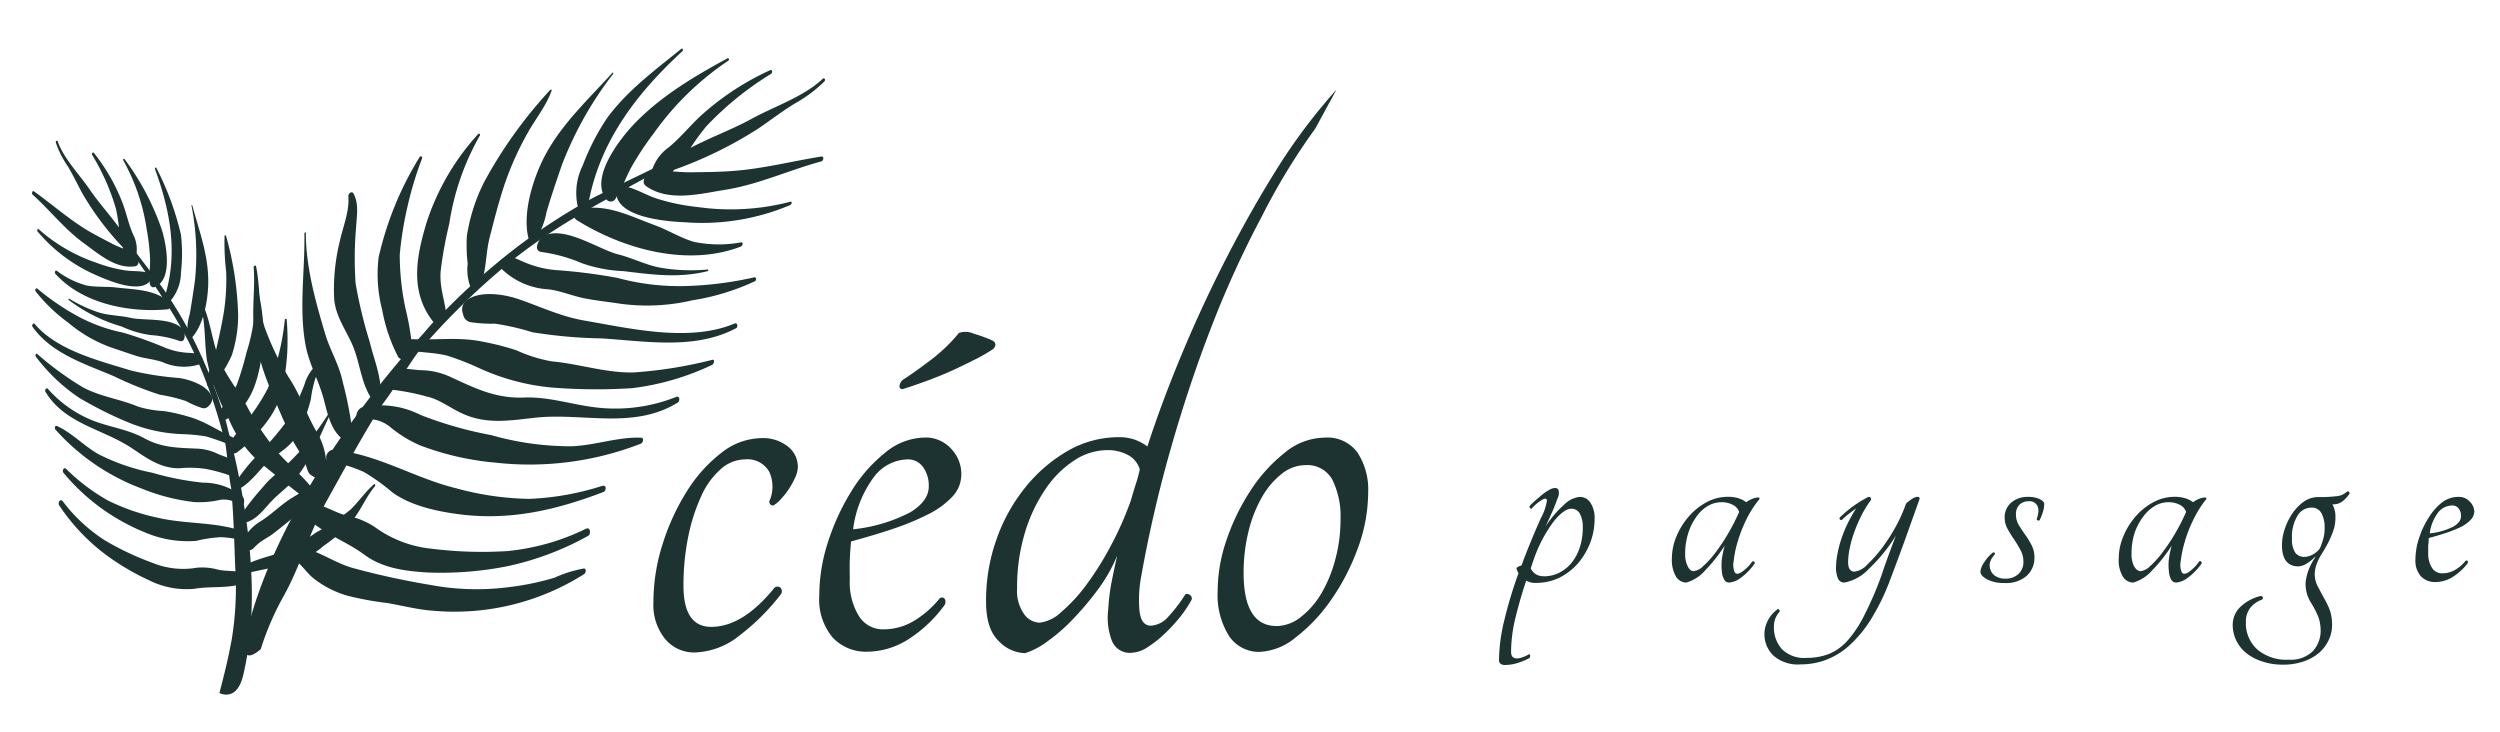 <svg id="Calque_1" data-name="Calque 1" xmlns="http://www.w3.org/2000/svg" viewBox="0 0 291.81 85.41"><defs><style>.cls-1{fill:#1d3331;}</style></defs><path class="cls-1" d="M184.4,58a1.47,1.47,0,0,1,1.26.71,3.21,3.21,0,0,1,.47,1.8,7.89,7.89,0,0,1-.53,2.89,8.32,8.32,0,0,1-1.45,2.4A7.18,7.18,0,0,1,182,67.44a6.32,6.32,0,0,1-2.75.6,2,2,0,0,1-1.1-.27c-.45,1.31-.85,2.7-1.22,4.18a17.11,17.11,0,0,0-.55,4.14q0,.87.9.75a3.78,3.78,0,0,0,1.18-.47c.08,0,.13,0,.14.13a.48.48,0,0,1-.06.3,7.19,7.19,0,0,1-1.29.55,5.09,5.09,0,0,1-1.58.27.92.92,0,0,1-.51-.13.57.57,0,0,1-.19-.49,20.27,20.27,0,0,1,.63-4.64,49.76,49.76,0,0,1,1.65-5.46,1,1,0,0,1-.14-.25,2.47,2.47,0,0,1-.1-.29c0-.11.17-.23.59-.36.34-.94.71-1.88,1.1-2.83s.78-1.85,1.18-2.74a5.86,5.86,0,0,0,.68-2c0-.24-.2-.29-.49-.13a6,6,0,0,0-.63.43,4.86,4.86,0,0,0-.66.63q-.09.08-.18-.06c-.07-.09-.09-.16-.06-.22s.37-.39.63-.63l.8-.68a5.86,5.86,0,0,1,.83-.57,1.49,1.49,0,0,1,.72-.24.41.41,0,0,1,.42.34,1.37,1.37,0,0,1-.14.88c-.16.44-.36,1-.61,1.55s-.52,1.17-.8,1.75a12.05,12.05,0,0,1,2.16-2.55A3,3,0,0,1,184.4,58Zm-4.2,9.27a4,4,0,0,0,1.82-.43,4.43,4.43,0,0,0,1.46-1.2,5.65,5.65,0,0,0,.94-1.81,7.54,7.54,0,0,0,.33-2.29,3.28,3.28,0,0,0-.33-1.56,1.11,1.11,0,0,0-1-.6c-.6,0-1.32.53-2.16,1.61a16.62,16.62,0,0,0-2.32,4.55c-.05.13-.09.26-.13.39s-.09.27-.14.4a1.64,1.64,0,0,0,.57.68A1.74,1.74,0,0,0,180.2,67.26Z"/><path class="cls-1" d="M204.54,65.53c.05,0,.11,0,.19,0a.2.2,0,0,1,.08.24,6.72,6.72,0,0,1-1.63,1.68,2.54,2.54,0,0,1-1.35.55.63.63,0,0,1-.57-.35,2.14,2.14,0,0,1-.28-1,6.56,6.56,0,0,1,0-1.38,11.07,11.07,0,0,1,.34-1.59,18.23,18.23,0,0,1-2.24,2.85A4.7,4.7,0,0,1,196.84,68a1.44,1.44,0,0,1-1.2-.68,3.78,3.78,0,0,1-.49-2.14,6.68,6.68,0,0,1,.53-2.57,8.43,8.43,0,0,1,1.44-2.32,7.26,7.26,0,0,1,2.08-1.67,5.16,5.16,0,0,1,2.47-.63,4,4,0,0,1,1.22.16,3.07,3.07,0,0,1,.94.47,2.73,2.73,0,0,1,.65-.37,1.9,1.9,0,0,1,.76-.18c.13,0,.17.07.12.2a12.11,12.11,0,0,0-1.55,2.43,16.52,16.52,0,0,0-1,2.59,12.47,12.47,0,0,0-.45,2.22,2.13,2.13,0,0,0,.14,1.32c.13.18.36.19.7,0A4.8,4.8,0,0,0,204.54,65.53Zm-6.83,1.14a1.9,1.9,0,0,0,1.11-.61,10.55,10.55,0,0,0,1.44-1.59,21.92,21.92,0,0,0,1.47-2.22A24.44,24.44,0,0,0,203,59.76a1.46,1.46,0,0,0-.73-.83,2.8,2.8,0,0,0-1.32-.31,3.21,3.21,0,0,0-1.63.45A4.46,4.46,0,0,0,198,60.33a6.61,6.61,0,0,0-.94,1.9,7.86,7.86,0,0,0-.36,2.44,3.06,3.06,0,0,0,.3,1.43C197.18,66.48,197.42,66.67,197.71,66.67Z"/><path class="cls-1" d="M222.44,58.9a.59.59,0,0,1,.19-.26,4.65,4.65,0,0,1,.38-.29,2.14,2.14,0,0,1,.43-.26,1,1,0,0,1,.33-.1c.24,0,.33.09.28.28L222.36,63q-.83,2.3-1.77,4.77a25.74,25.74,0,0,1-2.26,4.61,14.3,14.3,0,0,1-2.51,3,8.6,8.6,0,0,1-2.73,1.66,8.48,8.48,0,0,1-2.9.51,4.35,4.35,0,0,1-3.16-1,3.45,3.45,0,0,1-.71-4.06,3.66,3.66,0,0,1,1.16-1.37c.08-.06.15,0,.21.07s.08.19,0,.24a2.55,2.55,0,0,0-.63,1.69,3.78,3.78,0,0,0,.95,2.67,3.7,3.7,0,0,0,2.86,1,7.21,7.21,0,0,0,2.54-.43,5.91,5.91,0,0,0,2.19-1.53,13.37,13.37,0,0,0,2-3,39.8,39.8,0,0,0,2-4.63c.29-.87.57-1.66.84-2.4s.56-1.49.85-2.27a19.08,19.08,0,0,1-3.12,3.84A5.29,5.29,0,0,1,215.29,68a.78.78,0,0,1-.75-.47,3,3,0,0,1-.23-1.29,8.08,8.08,0,0,1,.16-1.55,12.19,12.19,0,0,1,.45-1.75,13.76,13.76,0,0,1,.74-1.83,19.34,19.34,0,0,1,1-1.78l-.9.68a9.91,9.91,0,0,0-.78.69c-.08,0-.15,0-.22-.06a.2.2,0,0,1,0-.25,13.74,13.74,0,0,1,1.49-1.26A14.55,14.55,0,0,1,218.08,58c.26,0,.36.12.31.36a12.25,12.25,0,0,0-1.08,1.74,16.12,16.12,0,0,0-.84,1.93,12.69,12.69,0,0,0-.55,1.9,8.47,8.47,0,0,0-.2,1.69c0,.73.25,1.1.75,1.1a2.42,2.42,0,0,0,1.51-.85,15.45,15.45,0,0,0,1.77-2,22,22,0,0,0,1.61-2.55A17.67,17.67,0,0,0,222.44,58.9Z"/><path class="cls-1" d="M236.76,58a3,3,0,0,1,1.32.26c.35.17.53.36.53.57a3.2,3.2,0,0,1-.18,1,5,5,0,0,1-.37.9.19.19,0,0,1-.22,0,.14.14,0,0,1-.1-.18,2.25,2.25,0,0,0,.16-.62,1.6,1.6,0,0,0,0-.63,1,1,0,0,0-1.1-.79,1.49,1.49,0,0,0-1.08.4,1.55,1.55,0,0,0-.41,1.17,2.36,2.36,0,0,0,.33,1.2q.35.57.75,1.14a10,10,0,0,1,.75,1.22,3.1,3.1,0,0,1,.33,1.43,2.83,2.83,0,0,1-.88,2.12,3.64,3.64,0,0,1-2.65.86,4.13,4.13,0,0,1-2-.43q-.78-.43-.78-.9a2.32,2.32,0,0,1,.43-1.06,4.44,4.44,0,0,1,1-1.14.15.15,0,0,1,.22,0,.2.2,0,0,1,0,.24,2,2,0,0,0-.47.72,1.21,1.21,0,0,0-.08.73,1.45,1.45,0,0,0,.61,1,2,2,0,0,0,1.15.33,2.15,2.15,0,0,0,1.59-.55,1.85,1.85,0,0,0,.57-1.41,2.79,2.79,0,0,0-.35-1.39,14.52,14.52,0,0,0-.76-1.26,13.38,13.38,0,0,1-.75-1.22,2.68,2.68,0,0,1-.33-1.31,2.26,2.26,0,0,1,.76-1.73A2.93,2.93,0,0,1,236.76,58Z"/><path class="cls-1" d="M256.7,65.53a.15.15,0,0,1,.2,0,.21.21,0,0,1,.08.24,6.9,6.9,0,0,1-1.63,1.68A2.56,2.56,0,0,1,254,68a.65.65,0,0,1-.57-.35,2.29,2.29,0,0,1-.27-1,6,6,0,0,1,0-1.38,11,11,0,0,1,.33-1.59,17.12,17.12,0,0,1-2.24,2.85A4.63,4.63,0,0,1,249,68a1.44,1.44,0,0,1-1.2-.68,3.7,3.7,0,0,1-.49-2.14,6.68,6.68,0,0,1,.53-2.57,8.4,8.4,0,0,1,1.43-2.32,7.4,7.4,0,0,1,2.08-1.67,5.19,5.19,0,0,1,2.48-.63,3.94,3.94,0,0,1,1.21.16,3.12,3.12,0,0,1,.95.47,2.64,2.64,0,0,1,.64-.37,2,2,0,0,1,.77-.18c.13,0,.17.07.12.2A12.11,12.11,0,0,0,256,60.7a14.76,14.76,0,0,0-1,2.59,13.56,13.56,0,0,0-.46,2.22,2.2,2.2,0,0,0,.14,1.32c.13.18.37.19.71,0A4.8,4.8,0,0,0,256.7,65.53Zm-6.83,1.14a1.92,1.92,0,0,0,1.12-.61,10,10,0,0,0,1.43-1.59,21.92,21.92,0,0,0,1.48-2.22,24.34,24.34,0,0,0,1.27-2.49,1.44,1.44,0,0,0-.72-.83,2.8,2.8,0,0,0-1.32-.31,3.15,3.15,0,0,0-1.63.45,4.46,4.46,0,0,0-1.35,1.26,6.63,6.63,0,0,0-1,1.9,8.17,8.17,0,0,0-.35,2.44,3.06,3.06,0,0,0,.3,1.43Q249.44,66.67,249.87,66.67Z"/><path class="cls-1" d="M273.93,57.4a.2.2,0,0,1,.28.28,3.68,3.68,0,0,1-.79.84,1.68,1.68,0,0,1-1.17.34,3,3,0,0,1,.35,1.53,4.61,4.61,0,0,1-.28,1.65,12,12,0,0,1-.62,1.41c-.24.45-.48.86-.73,1.26a5.63,5.63,0,0,0-.59,1.21,3.52,3.52,0,0,0-.19,1.28,3.14,3.14,0,0,0,.45,1.43c.23.45.45.85.64,1.2a9.69,9.69,0,0,1,.51,1,4.65,4.65,0,0,1,.32,1,6.33,6.33,0,0,1,.1,1.1,4.11,4.11,0,0,1-.4,1.79,4.5,4.5,0,0,1-1.13,1.49,5.58,5.58,0,0,1-1.81,1,7.2,7.2,0,0,1-2.4.37,7.36,7.36,0,0,1-2.47-.39,6,6,0,0,1-1.86-1A4.34,4.34,0,0,1,261,74.7a4.13,4.13,0,0,1-.39-1.75,2.91,2.91,0,0,1,.84-2.06,5.16,5.16,0,0,1,2.41-1.32.25.25,0,0,1,.26.14A.22.22,0,0,1,264,70a3.07,3.07,0,0,0-1.33.94,2.6,2.6,0,0,0-.52,1.69,4.09,4.09,0,0,0,1.38,3.22A5.26,5.26,0,0,0,267.18,77a3.66,3.66,0,0,0,2.79-1,3.49,3.49,0,0,0,.9-2.49A4.49,4.49,0,0,0,270.6,72a10.84,10.84,0,0,0-.83-1.61,4.13,4.13,0,0,1-.65-2.41,6.08,6.08,0,0,1,.81-2.42,1.75,1.75,0,0,1,.18-.29,2.15,2.15,0,0,0,.17-.34,4.75,4.75,0,0,1-1,.83,2,2,0,0,1-1,.35c-1.28,0-1.92-.84-1.92-2.51a6,6,0,0,1,.31-1.81,7.12,7.12,0,0,1,.88-1.82,5.43,5.43,0,0,1,1.34-1.4,2.91,2.91,0,0,1,1.71-.55,16.5,16.5,0,0,0,2.12-.1A2,2,0,0,0,273.93,57.4ZM270.79,64a9.05,9.05,0,0,0,.4-1.14,4.71,4.71,0,0,0,.15-1.18,3.57,3.57,0,0,0-.37-1.78,1.29,1.29,0,0,0-1.2-.65,1.88,1.88,0,0,0-1.59.94,4.7,4.7,0,0,0-.65,2.67,2.83,2.83,0,0,0,.38,1.65A1.3,1.3,0,0,0,269,65a2.05,2.05,0,0,0,.94-.27A2.37,2.37,0,0,0,270.79,64Z"/><path class="cls-1" d="M288.81,59.68a1.46,1.46,0,0,1-.43,1,3.94,3.94,0,0,1-1.18.85,14.16,14.16,0,0,1-1.71.68c-.64.21-1.31.41-2,.59q0,.43-.06.87c0,.28,0,.6,0,.94a3.07,3.07,0,0,0,.43,1.65,1.38,1.38,0,0,0,1.22.66,2.94,2.94,0,0,0,1.47-.39,4.41,4.41,0,0,0,1.24-1.06.17.17,0,0,1,.24,0,.28.28,0,0,1,0,.28,6.7,6.7,0,0,1-1.67,1.55,3.82,3.82,0,0,1-2.1.64,2.24,2.24,0,0,1-1.67-.66,2.74,2.74,0,0,1-.65-2,8,8,0,0,1,.43-2.49,10.48,10.48,0,0,1,1.14-2.41,6.82,6.82,0,0,1,1.63-1.81A3.14,3.14,0,0,1,287,58a1.69,1.69,0,0,1,1.26.53A1.71,1.71,0,0,1,288.81,59.68ZM286.22,59a2.14,2.14,0,0,0-1.61.79,5.08,5.08,0,0,0-1,2.47,7.88,7.88,0,0,0,2.77-.8c.59-.36.88-.75.88-1.2a1.42,1.42,0,0,0-.27-.9A.91.91,0,0,0,286.22,59Z"/><path class="cls-1" d="M90.27,59a.43.43,0,0,1-.47-.49,4.16,4.16,0,0,0,0-3.42A2.9,2.9,0,0,0,87,53.62a4.35,4.35,0,0,0-2.85,1.12,9.13,9.13,0,0,0-2.28,3.13,21.53,21.53,0,0,0-1.52,4.69,28.16,28.16,0,0,0-.57,5.82q0,4.78,3.23,4.79,3.71,0,7.41-4.59a.55.55,0,0,1,.66,0,.61.61,0,0,1,.1.74,25.79,25.79,0,0,1-4.84,4.84,8.77,8.77,0,0,1-5.23,2,4.41,4.41,0,0,1-3.46-1.56,6.29,6.29,0,0,1-1.38-4.3,22.33,22.33,0,0,1,1.09-6.85,26.2,26.2,0,0,1,2.85-6.16,16.88,16.88,0,0,1,4-4.44,7.69,7.69,0,0,1,4.65-1.71,4.65,4.65,0,0,1,3.13,1,3,3,0,0,1,1.14,2.35,3.07,3.07,0,0,1-.28,1.17A9.41,9.41,0,0,1,92.13,57a7.91,7.91,0,0,1-.95,1.22A3.72,3.72,0,0,1,90.27,59Z"/><path class="cls-1" d="M112.21,55.38a3.77,3.77,0,0,1-1,2.54,9.86,9.86,0,0,1-2.85,2.1,29.92,29.92,0,0,1-4.13,1.71c-1.56.53-3.18,1-4.89,1.47-.07.72-.12,1.43-.15,2.15s0,1.5,0,2.35a7.52,7.52,0,0,0,1,4.1,3.29,3.29,0,0,0,2.94,1.66,6.94,6.94,0,0,0,3.57-1,11.39,11.39,0,0,0,3-2.64q.38-.19.57.09a.7.7,0,0,1,0,.69,15.5,15.5,0,0,1-4,3.86,9.06,9.06,0,0,1-5.08,1.61,5.3,5.3,0,0,1-4-1.66,6.9,6.9,0,0,1-1.56-4.89,20.28,20.28,0,0,1,1-6.2,26.68,26.68,0,0,1,2.76-6,17.31,17.31,0,0,1,3.94-4.49,7.42,7.42,0,0,1,4.7-1.76,4,4,0,0,1,3,1.32A4.25,4.25,0,0,1,112.21,55.38Zm-6.27-1.76a5.08,5.08,0,0,0-3.89,2,12.89,12.89,0,0,0-2.47,6.16,18.42,18.42,0,0,0,6.7-2c1.42-.88,2.13-1.87,2.13-3a3.66,3.66,0,0,0-.66-2.25A2.15,2.15,0,0,0,105.94,53.62Zm6-14.76a2.34,2.34,0,0,1,1.75.1,17.29,17.29,0,0,1,2.14.78c.44.26.48.59.1,1A21.2,21.2,0,0,1,113.73,42c-.89.45-1.8.89-2.75,1.32s-1.92.81-2.9,1.17-1.88.67-2.71.93c-.25,0-.38-.11-.38-.34a1.13,1.13,0,0,1,.38-.74c.83-.52,1.9-1.28,3.23-2.29A18.83,18.83,0,0,0,111.93,38.86Z"/><path class="cls-1" d="M153.53,15a75.26,75.26,0,0,0-6.27,10.31A116,116,0,0,0,141.46,38q-2.66,6.84-4.79,14.32a149,149,0,0,0-3.47,15,14.46,14.46,0,0,0-.19,4c.13,1.14.57,1.71,1.33,1.71a2.93,2.93,0,0,0,2.09-1.12,17,17,0,0,0,1.9-2.49c.12-.13.3-.13.52,0a.48.48,0,0,1,.24.58,13.91,13.91,0,0,1-1.33,2,18.49,18.49,0,0,1-1.85,2,13.17,13.17,0,0,1-2,1.57,3.74,3.74,0,0,1-1.89.63,2.24,2.24,0,0,1-2.24-1.42,7.57,7.57,0,0,1-.42-3.66,22.91,22.91,0,0,1,.38-3.13c.19-1,.41-2,.66-3.13a18.42,18.42,0,0,1-2.28,4,35.48,35.48,0,0,1-2.94,3.47,20.57,20.57,0,0,1-3,2.59,8.79,8.79,0,0,1-2.52,1.32,4.41,4.41,0,0,1-3.09-1.42q-1.47-1.41-1.47-4.54A21.15,21.15,0,0,1,116.3,63a20.26,20.26,0,0,1,3.37-6.1,17.69,17.69,0,0,1,4.94-4.26,11.89,11.89,0,0,1,6-1.61,5.57,5.57,0,0,1,1.85.29,5.94,5.94,0,0,1,1.47.79q1.71-5.28,4.13-11.05t5.27-11.29q2.85-5.52,6-10.51A67.59,67.59,0,0,1,156,10.46M121.33,72.68a4.36,4.36,0,0,0,2.52-1.22,18.79,18.79,0,0,0,2.94-3.18,34.92,34.92,0,0,0,2.85-4.54A38.6,38.6,0,0,0,132,58.41c.19-.65.37-1.27.56-1.86a15.82,15.82,0,0,0,.48-1.76,2.81,2.81,0,0,0-1.43-1.71,5,5,0,0,0-2.37-.54,7.05,7.05,0,0,0-3.89,1.23A11.87,11.87,0,0,0,122,57.14a18.36,18.36,0,0,0-2.38,5.08,22,22,0,0,0-.9,6.45,4.69,4.69,0,0,0,.81,3A2.32,2.32,0,0,0,121.33,72.68Z"/><path class="cls-1" d="M154.66,51.08a4.31,4.31,0,0,1,3.8,1.76,7.84,7.84,0,0,1,1.24,4.59,19.07,19.07,0,0,1-1.24,6.65,26.09,26.09,0,0,1-3.13,6,19.41,19.41,0,0,1-4.13,4.35,7.1,7.1,0,0,1-4.14,1.66,4.2,4.2,0,0,1-3.6-1.85A9,9,0,0,1,142.13,69a18.48,18.48,0,0,1,1-5.87,25.34,25.34,0,0,1,2.8-5.81,18.18,18.18,0,0,1,4-4.45A7.44,7.44,0,0,1,154.66,51.08Zm-5.7,22a4.65,4.65,0,0,0,2.8-1,9.72,9.72,0,0,0,2.43-2.74,15.52,15.52,0,0,0,1.66-4,17.69,17.69,0,0,0,.62-4.69,9.68,9.68,0,0,0-.95-4.65,3.33,3.33,0,0,0-3.14-1.71,4.46,4.46,0,0,0-2.75,1,9.33,9.33,0,0,0-2.33,2.74,15.31,15.31,0,0,0-1.57,4,20.11,20.11,0,0,0-.57,4.84Q145.16,73.07,149,73.07Z"/><path class="cls-1" d="M96,9.22c-2.07,2-5.57,3.19-8.12,4.57C85.53,15.09,83,16,80.6,17.26a28.53,28.53,0,0,1,1.82-2.49A36.63,36.63,0,0,1,90,8.62c.18-.12.17-.55-.1-.43a31.44,31.44,0,0,0-7.74,5c-1.45,1.25-2.67,2.86-4.16,4.05a5.23,5.23,0,0,0-2,3,1.43,1.43,0,0,0-.27.09c-.51.2-.87,1-.34,1.38,2.66,1.9,6.32.91,9.28.44,3.86-.61,7.44-2.3,11.2-3.31.26-.07.35-.63,0-.57-3.38.54-6.72,1.4-10.13,1.67-1.71.14-3.5.15-5.22.17-.72,0-1.37-.06-2-.1l.19-.2a47.91,47.91,0,0,0,9.75-4.77c1.48-1,2.87-2.09,4.39-3A16,16,0,0,0,96.23,9.5C96.41,9.31,96.22,9,96,9.22Z"/><path class="cls-1" d="M92.24,23.55a27.54,27.54,0,0,1-10.85.61,23.75,23.75,0,0,1-4.57-.93c-1.26-.38-2.41-1.12-3.66-1.43a.74.74,0,0,0-.6.11c.36-.75.68-1.53,1.07-2.28a35.14,35.14,0,0,1,2.71-4.11A33.45,33.45,0,0,1,85,7.09c.16-.1.09-.38-.11-.27C81,8.94,77.12,11.23,74,14.49c-1.68,1.77-5.33,6.44-3.13,8.89a.66.66,0,0,0,1-.22c.07-.1.11-.21.17-.31a.77.77,0,0,0,0,.27c.87,2.37,5.94,2.74,8,2.83a26.36,26.36,0,0,0,12.16-2C92.46,23.83,92.49,23.47,92.24,23.55Z"/><path class="cls-1" d="M86.49,28.29A14.27,14.27,0,0,1,81,28.23c-1.56-.45-3-1.37-4.56-1.94-2.6-.95-5.2-2.32-8-2a.92.92,0,0,0,.22-.41c1.29-7.33,5.66-13,11-17.91.13-.12,0-.39-.15-.26-3.08,2.5-6.19,4.77-8.6,8a27.24,27.24,0,0,0-2.89,5.6,7.18,7.18,0,0,0-.53,5,.39.39,0,0,0,.08.14h0c-.46.11-.76.93-.3,1.21,5.5,3.45,13,5.51,19.2,3.12C86.68,28.72,86.81,28.25,86.49,28.29Z"/><path class="cls-1" d="M71.47,8.51c-2.71,3-5.69,5.75-7.68,9.32-1.49,2.67-3,7.29-2,10.33.08.26.44.23.59.05a9.16,9.16,0,0,0,1.42-3.49c.54-1.82,1.15-3.62,1.77-5.42A41.72,41.72,0,0,1,71.58,8.61C71.63,8.53,71.54,8.44,71.47,8.51Z"/><path class="cls-1" d="M88,32.38a40.92,40.92,0,0,1-7.74,1,27.59,27.59,0,0,1-8.18-.94,63.07,63.07,0,0,0-7.27-.92,12,12,0,0,1-3.8-1c-.95-.4-1.27-.68-2.28-.34-.37.12-.67.71-.38,1A8.48,8.48,0,0,0,64,33.77c1.45.17,2.87.8,4.31,1.07s2.78.41,4.15.62a23.12,23.12,0,0,0,8.37-.41,27.15,27.15,0,0,0,7.28-2.22C88.33,32.72,88.3,32.29,88,32.38Z"/><path class="cls-1" d="M82.59,31.46a21.54,21.54,0,0,1-5.44-.2c-1.73-.31-3.3-1.14-5-1.57-2.3-.59-6.27-3.37-8.68-2.16-.54.28-1.34,1.75-.24,1.89a18,18,0,0,1,4.68,1.3,16.73,16.73,0,0,0,4.88.93c3.38.41,6.42.84,9.81,0C82.68,31.64,82.72,31.45,82.59,31.46Z"/><path class="cls-1" d="M85.75,37.76c-5.28,2.22-12.12.59-17.58-.35-2.75-.48-5.09-1.62-7.69-2.51-1.69-.57-4.48-1-6,.14A1.33,1.33,0,0,0,54,36.5l.12.43a1.09,1.09,0,0,0,.77.67,16.21,16.21,0,0,0,2.88.18,28.47,28.47,0,0,1,4.36,1,56.3,56.3,0,0,0,8.1.72c5.21.33,10.91,1.36,15.71-1.2C86.15,38.19,86.11,37.62,85.75,37.76Z"/><path class="cls-1" d="M64.21,10.51a52.89,52.89,0,0,0-7.72,10.78,20.92,20.92,0,0,0-2,6.31,18.94,18.94,0,0,0,.1,3.19A5.63,5.63,0,0,0,55,33.7c.3.52.82.2,1-.22.8-1.72.67-3.85,1.14-5.7.54-2.11,1.07-4.2,1.76-6.27a35.46,35.46,0,0,1,2.55-5.74c.91-1.7,2.26-3.32,2.91-5.12C64.47,10.5,64.31,10.4,64.21,10.51Z"/><path class="cls-1" d="M55.8,15.66a28.27,28.27,0,0,0-6,10.29c-1.23,4.08-2,8.12.81,11.67.57.75,1.55-.31,1.47-1-.21-1.75-.8-3.21-.64-5a46.6,46.6,0,0,1,1-5.5A29.75,29.75,0,0,1,56,15.84C56.11,15.69,55.93,15.51,55.8,15.66Z"/><path class="cls-1" d="M83.14,42A51.1,51.1,0,0,1,74,43.47c-3.23.09-6.38-1-9.59-1.29a16.78,16.78,0,0,1-4.13-1.29,30.12,30.12,0,0,0-3.9-1c-2.77-.59-5.46-.17-8.25-.3H48a32.37,32.37,0,0,0-.69-3.67,30.51,30.51,0,0,1-.65-6.18,40.63,40.63,0,0,1,.92-5.69,40.28,40.28,0,0,1,1.69-5.57.16.16,0,1,0-.3-.13,38.89,38.89,0,0,0-2.57,4.92A39.31,39.31,0,0,0,44.2,30a16.48,16.48,0,0,0,.41,6.17,19.35,19.35,0,0,0,1.85,5.46c.44.74,1.35-.15,1.49-.69,1.41.22,2.83.22,4.23.57A31.34,31.34,0,0,1,56,43a26,26,0,0,0,8.47,2.24,65.63,65.63,0,0,0,9.3.07,30.12,30.12,0,0,0,9.39-2.74C83.33,42.45,83.48,41.92,83.14,42Z"/><path class="cls-1" d="M41.57,26.47c.07-1.29.34-2.67-.3-3.87-.2-.37-.64,0-.61.31.14,1.78-.63,3.56-1,5.26A23.52,23.52,0,0,0,39,34.8c.13,2,1.3,3.61,2.09,5.35.89,2,1,4.25,2.11,6.12.42.75,1.24,0,1.23-.62,0-1.9-.82-3.85-1.26-5.69a54.8,54.8,0,0,1-1.66-6.86A42,42,0,0,1,41.57,26.47Z"/><path class="cls-1" d="M38,39.12c-1.15-3.88-2.3-7.87-2.3-11.95,0-.12-.17,0-.17.07.08,4.33-.66,8.77.14,13.06.39,2.14,1.56,4.17,2.12,6.3.41,1.58.8,3.49,2.08,4.56.59.5,1.28-.53,1.24-1A45.38,45.38,0,0,0,40,44.56C39.6,42.61,38.59,41,38,39.12Z"/><path class="cls-1" d="M37,50.47c-1.15-1.9-1.79-4-3-5.95a31.44,31.44,0,0,1-3.11-6.32c-.73-2.25-.51-4.78-1-7.1-.05-.21-.29-.06-.28.1.18,2.29-.18,4.58,0,6.87a25.91,25.91,0,0,0,1.74,6.82c.81,2.07,1.75,4.18,2.67,6.21.45,1,1.15,1.82,1.56,2.85s.23,1.31,1.14,1.75c.76.37,1.38-.45,1.37-1.15A7.75,7.75,0,0,0,37,50.47Z"/><path class="cls-1" d="M36.37,56.91c-1.14-1.45-2.62-2.62-3.85-4a31.39,31.39,0,0,1-3.75-5.59c-1.12-2-2.66-3.77-3.38-5.94-.61-1.78-.85-3.71-1.54-5.44-.08-.19-.36,0-.32.16.45,1.88.34,4,.62,5.91a23.26,23.26,0,0,0,2.48,6.72,13.92,13.92,0,0,0,3.49,5.07c1.76,1.44,3.55,2.88,5.34,4.26C36,58.51,36.75,57.41,36.37,56.91Z"/><path class="cls-1" d="M68.13,66.36a14.68,14.68,0,0,0-3.43,1.08,30.86,30.86,0,0,1-5.29,1.09,29.34,29.34,0,0,1-9.26-.27,90.73,90.73,0,0,1-9.11-2c-2.37-.71-4.49-2.45-7-2.5a.62.62,0,0,0-.28-.52c-.91-.54-2.11,3.84-.27,1.72,1.47.41,1.93,1.54,3,2.46a11.49,11.49,0,0,0,4.09,2.12,35.79,35.79,0,0,0,4.58.84c1.82.31,3.57.78,5.41.91A28.26,28.26,0,0,0,68.2,67C68.4,66.84,68.49,66.34,68.13,66.36Z"/><path class="cls-1" d="M78.93,46.33a19.23,19.23,0,0,1-9.07,1.26c-2.94-.3-5.69-1.3-8.68-1.19-3.41.13-5.77-1.11-8.75-2.47a8.4,8.4,0,0,0-3.24-.72c-1.51-.05-2.49-.53-3.73.46-.6.47-.91,1.79.19,1.81a25.37,25.37,0,0,1,4.17.81c1.38.28,2.71,1.31,4,1.91,2.82,1.36,5.53.91,8.52.57C68,48.12,73.86,50.2,79.1,47,79.39,46.83,79.37,46.16,78.93,46.33Z"/><path class="cls-1" d="M74.81,51.09c-2.72-.11-5.43.93-8.17,1a33.74,33.74,0,0,1-9.3-1.3,45.55,45.55,0,0,1-8.24-2.35,10.25,10.25,0,0,0-6.76-.91c-.71.14-1.14,1.55-.18,1.48a4,4,0,0,1,3.42.86A14.29,14.29,0,0,0,49.07,52,32.71,32.71,0,0,0,57.82,54a35.79,35.79,0,0,0,17-2.22C75.08,51.62,75.22,51.1,74.81,51.09Z"/><path class="cls-1" d="M70.31,56.71a32.12,32.12,0,0,1-8.53,1.52A34,34,0,0,1,53.27,57c-5-1.22-9.16-4-14.35-4.49-.67-.07-1.26,1.14-.47,1.32a18.66,18.66,0,0,1,4,1.25,22.92,22.92,0,0,1,3.33,2.38c2.19,1.6,5.34,2.26,8,2.59,5.86.72,11.21-.54,16.62-2.61C70.79,57.31,70.83,56.58,70.31,56.71Z"/><path class="cls-1" d="M68.42,61.71a26.92,26.92,0,0,1-9.14,2.61,47.07,47.07,0,0,1-8.8-.26,13.54,13.54,0,0,1-6.77-2.57,9.28,9.28,0,0,0-3.33-1.33c-1.23-.34-2.25-1-3.47-1.33-.75-.2-1.66,1.09-1,1.68,2,1.87,4.46,2.64,6.62,4.24s4.83,1.91,7.31,2.07a39.84,39.84,0,0,0,9.25-.7,33.83,33.83,0,0,0,9.57-3.58C69,62.33,68.93,61.5,68.42,61.71Z"/><path class="cls-1" d="M81.4,17c-3.91,2.16-8,4-12,6A68.75,68.75,0,0,0,58,30.71a75.35,75.35,0,0,0-6,5.5,24.89,24.89,0,0,0-2.5,2.63A117.22,117.22,0,0,0,41.24,49C36.08,56.17,31,64.84,28.78,73.88c-1.07,4.46,1.66,1.88,1.66,1.88a32.56,32.56,0,0,1,2.7-6.24c2-3.62,3-7.47,5-11.06s4-7.3,6.2-10.81c.21-.31.43-.64.67-.95,1.3-1.77,2.41-3.67,3.69-5.46A83.57,83.57,0,0,1,59.5,30.62c6.77-5.5,14.59-8.89,22-13.34C81.68,17.18,81.6,16.9,81.4,17Z"/><path class="cls-1" d="M6.75,16.53c.66,1.93,2.49,3.8,3.65,5.49s2.37,3,3.48,4.52a20.13,20.13,0,0,0-.34-2.15,25.89,25.89,0,0,0-2.78-6.3c-.08-.13.06-.4.2-.24a22.1,22.1,0,0,1,3.27,5.65c.51,1.26.76,2.66,1.32,3.89a3.7,3.7,0,0,1,.32,2.54l.14.15c.26.29.23.91-.22,1-2.29.35-4.28-1.45-6-2.69-2.24-1.63-3.95-3.84-6-5.69-.13-.12,0-.51.18-.36,2,1.43,3.79,3,5.85,4.31,1,.63,2.16,1.21,3.24,1.78.45.24.88.4,1.3.58,0-.06,0-.12-.07-.19a33.69,33.69,0,0,1-4.61-6.13c-.61-1.1-1.14-2.25-1.79-3.32a11.14,11.14,0,0,1-1.37-2.71C6.47,16.45,6.68,16.33,6.75,16.53Z"/><path class="cls-1" d="M4.53,26.77a19.52,19.52,0,0,0,6.64,3.87,17.52,17.52,0,0,0,3.19.88c.91.17,1.87.07,2.76.27a.52.52,0,0,1,.34.27c0-.6.07-1.19.06-1.78a25.06,25.06,0,0,0-.39-3.47,23.57,23.57,0,0,0-2.74-8.09c-.07-.11.07-.26.16-.13a29.83,29.83,0,0,1,4.37,8.32c.49,1.65,1.3,5.77-.88,6.6-.3.12-.55-.18-.57-.46,0-.08,0-.16,0-.25a.46.46,0,0,1-.11.16c-1.31,1.21-4.62-.18-6-.78a18.73,18.73,0,0,1-7-5.19C4.3,26.88,4.4,26.64,4.53,26.77Z"/><path class="cls-1" d="M6.63,31.61a10.18,10.18,0,0,0,3.46,1.71c1.12.22,2.35.1,3.49.24,1.95.23,4,.21,5.68,1.31a.62.62,0,0,1,0-.33c1.54-5,.6-10-1.18-14.83,0-.11.12-.24.17-.11a33.54,33.54,0,0,1,2.87,7.78,19.57,19.57,0,0,1,0,4.46,5.12,5.12,0,0,1-1.28,3.34l-.1.07s0,0,0,0c.26.22.18.83-.2.86-4.57.41-10-.7-13.11-4.19C6.37,31.82,6.44,31.48,6.63,31.61Z"/><path class="cls-1" d="M22.45,24c.75,2.75,1.75,5.44,1.85,8.34.09,2.16-.42,5.57-2,7.17-.14.14-.35,0-.39-.16a6.45,6.45,0,0,1,.23-2.65c.24-1.33.43-2.66.62-4A29.49,29.49,0,0,0,22.35,24C22.35,23.92,22.43,23.89,22.45,24Z"/><path class="cls-1" d="M4.37,33.7a29.35,29.35,0,0,0,4.55,3.13,19.21,19.21,0,0,0,5.46,2,47.27,47.27,0,0,1,4.88,1.75,8.14,8.14,0,0,0,2.71.6c.73.06,1,0,1.55.52.19.2.19.67-.09.78A6.06,6.06,0,0,1,19,42.28c-1-.36-2.06-.42-3-.71s-1.89-.64-2.82-.94A16.24,16.24,0,0,1,8,37.69,19.38,19.38,0,0,1,4.15,34C4.05,33.81,4.21,33.55,4.37,33.7Z"/><path class="cls-1" d="M8.07,34.86a16.12,16.12,0,0,0,3.5,1.62c1.19.36,2.45.34,3.66.62,1.64.37,5-.11,6.17,1.42.25.35.28,1.54-.46,1.27a12.93,12.93,0,0,0-3.37-.68,11.78,11.78,0,0,1-3.37-1A18.77,18.77,0,0,1,8,35S8,34.81,8.07,34.86Z"/><path class="cls-1" d="M4.06,37.82c2.62,3.09,7.45,4.26,11.2,5.42a34.94,34.94,0,0,0,5.65.88c1.25.19,3.14.82,3.73,2a.94.94,0,0,1-.13,1.1l-.21.23a.75.75,0,0,1-.7.18,11.46,11.46,0,0,1-1.88-.81,19,19,0,0,0-3.08-.75,40.94,40.94,0,0,1-5.33-2.15C9.92,42.47,6,41.28,3.79,38.13,3.67,38,3.88,37.61,4.06,37.82Z"/><path class="cls-1" d="M26.39,27.55a37.83,37.83,0,0,1,1.41,9.27,15.26,15.26,0,0,1-.74,4.64,14,14,0,0,1-1.09,2,4,4,0,0,1-1.24,1.69c-.36.23-.59-.15-.58-.47.05-1.35.82-2.65,1.11-4,.34-1.51.68-3,.91-4.52a25.37,25.37,0,0,0,.23-4.44,29.1,29.1,0,0,1-.19-4.16A.09.09,0,0,1,26.39,27.55Z"/><path class="cls-1" d="M30,33.5a20,20,0,0,1,.5,8.42c-.53,3-1.36,5.75-4.25,7.1-.61.29-.88-.69-.62-1.08a16.64,16.64,0,0,0,2-3,35.89,35.89,0,0,0,1.14-3.79,21.19,21.19,0,0,0,1-7.65C29.84,33.42,30,33.36,30,33.5Z"/><path class="cls-1" d="M4.35,41.32A36.66,36.66,0,0,0,9.66,45.2c2,1.09,4.36,1.38,6.45,2.26a12.33,12.33,0,0,0,3,.52,20.29,20.29,0,0,1,2.78.62c1.94.52,3.5,1.64,5.3,2.46l.06,0A22,22,0,0,1,28.88,49a21.76,21.76,0,0,0,2.39-3.69,27.84,27.84,0,0,0,1.25-3.88,28.31,28.31,0,0,0,.72-4.06.12.12,0,1,1,.23,0,28.44,28.44,0,0,1,.05,3.92,28.94,28.94,0,0,1-.75,4.92A11.77,11.77,0,0,1,30.53,50a13.87,13.87,0,0,1-2.93,2.85c-.51.33-.8-.52-.72-.91a28.93,28.93,0,0,0-2.84-1,21.12,21.12,0,0,0-2.87-.27,18.12,18.12,0,0,1-6.06-1.31,44.92,44.92,0,0,1-5.89-2.94,21,21,0,0,1-5-4.74C4.08,41.55,4.15,41.17,4.35,41.32Z"/><path class="cls-1" d="M35.54,44.88A5,5,0,0,1,37,42.54c.25-.17.41.2.29.39a12.6,12.6,0,0,0-1,3.64A16.43,16.43,0,0,1,34.52,51c-.71,1.2-2,1.86-3,2.7s-2,2.35-3.3,3.19c-.51.33-.78-.4-.58-.79a19.77,19.77,0,0,1,2.62-3.18,39,39,0,0,0,3.25-3.8A28.79,28.79,0,0,0,35.54,44.88Z"/><path class="cls-1" d="M33.71,54A30.22,30.22,0,0,0,39,47.19c0-.08.12,0,.08.1C37.64,50,36.68,53,34.8,55.48c-.94,1.22-2.33,2.13-3.36,3.29-.77.87-1.63,1.95-2.78,2.21-.53.13-.64-.74-.45-1a31.7,31.7,0,0,1,2.5-3.15C31.6,55.69,32.75,55,33.71,54Z"/><path class="cls-1" d="M30.38,60.87c1.34-.82,2.43-2,3.77-2.8a21.88,21.88,0,0,0,4-3c1.18-1.18,1.85-2.85,2.91-4.15.1-.11.21,0,.15.15-.84,1.39-1.36,3-2.22,4.33a18,18,0,0,1-3.29,3.73C34.52,60.2,33.25,61.22,32,62.2c-.6.49-1.31.79-1.9,1.3s-.56.76-1.28.74-.72-.73-.49-1.16A5.56,5.56,0,0,1,30.38,60.87Z"/><path class="cls-1" d="M29.05,65.75c1.18-.56,2.49-.82,3.71-1.29a22,22,0,0,0,4.16-2.32,26.1,26.1,0,0,0,4-2.66c.95-.93,1.72-2.07,2.71-2.94.12-.1.23.11.15.2-.88,1-1.48,2.4-2.28,3.53a16.68,16.68,0,0,1-3.72,3.44A10,10,0,0,1,34,65.79c-1.57.34-3.17.67-4.74,1C28.74,66.85,28.65,65.93,29.05,65.75Z"/><path class="cls-1" d="M5.61,45.41a13.82,13.82,0,0,0,5.31,3.71c1.95.75,4,1,5.86,2,2.1,1.17,4,1.14,6.31,1.25a6,6,0,0,1,2.27.58c1,.45,1.74.46,2.21,1.49.22.49,0,1.41-.71,1.07A19.25,19.25,0,0,0,24,54.73a12.92,12.92,0,0,0-3.11-.07c-2.2,0-3.78-1.2-5.55-2.38-3.38-2.23-7.75-2.8-10-6.5C5.16,45.57,5.39,45.16,5.61,45.41Z"/><path class="cls-1" d="M6.67,49.73c1.76.81,3.13,2.33,4.82,3.28a24,24,0,0,0,6.29,2.17,32.44,32.44,0,0,0,5.95,1.16,7.19,7.19,0,0,1,4.55,1.6c.41.31.22,1.34-.36,1a2.81,2.81,0,0,0-2.43-.55,10.71,10.71,0,0,1-2.88.21A23.34,23.34,0,0,1,16.47,57a25.36,25.36,0,0,1-10-6.86C6.34,50,6.41,49.61,6.67,49.73Z"/><path class="cls-1" d="M7.71,54.72a22.89,22.89,0,0,0,4.89,3.7,24.51,24.51,0,0,0,5.76,2c3.53.83,7.05.42,10.48,1.77.45.17.44,1.12-.12,1a13.2,13.2,0,0,0-2.93-.49,15.55,15.55,0,0,0-2.87.43,12.57,12.57,0,0,1-5.86-.93,24.1,24.1,0,0,1-9.64-7C7.21,55,7.42,54.47,7.71,54.72Z"/><path class="cls-1" d="M7.3,58.48a19.14,19.14,0,0,0,4.92,4.58,33.39,33.39,0,0,0,5.64,2.66,9.43,9.43,0,0,0,5.09.55,6.77,6.77,0,0,1,2.53.23c.88.19,1.74.09,2.61.28.54.12.7,1.22.12,1.39-1.86.54-3.66.23-5.54.56a9.76,9.76,0,0,1-5.27-1,27.93,27.93,0,0,1-5.61-3.41,23.56,23.56,0,0,1-4.88-5.33C6.73,58.69,7,58.18,7.3,58.48Z"/><path class="cls-1" d="M13.46,26.13c1.77,2.62,3.78,5.06,5.63,7.63a48.68,48.68,0,0,1,4.74,8.53,51.3,51.3,0,0,1,2.05,5.41,17.38,17.38,0,0,1,.73,2.46,82.87,82.87,0,0,1,1.9,9c1,6.17,1.4,13.28-.13,19.68-.75,3.16-2.77,2.05-2.77,2.05,1-3.79,1.19-5,1.43-6.2a37.24,37.24,0,0,0,.41-8.57c-.11-2.93-.18-5.89-.44-8.8,0-.28-.07-.55-.12-.82-.25-1.54-.34-3.09-.57-4.63A59.33,59.33,0,0,0,22.9,41.74c-2.5-5.64-6.35-10.29-9.6-15.48C13.23,26.15,13.37,26,13.46,26.13Z"/></svg>